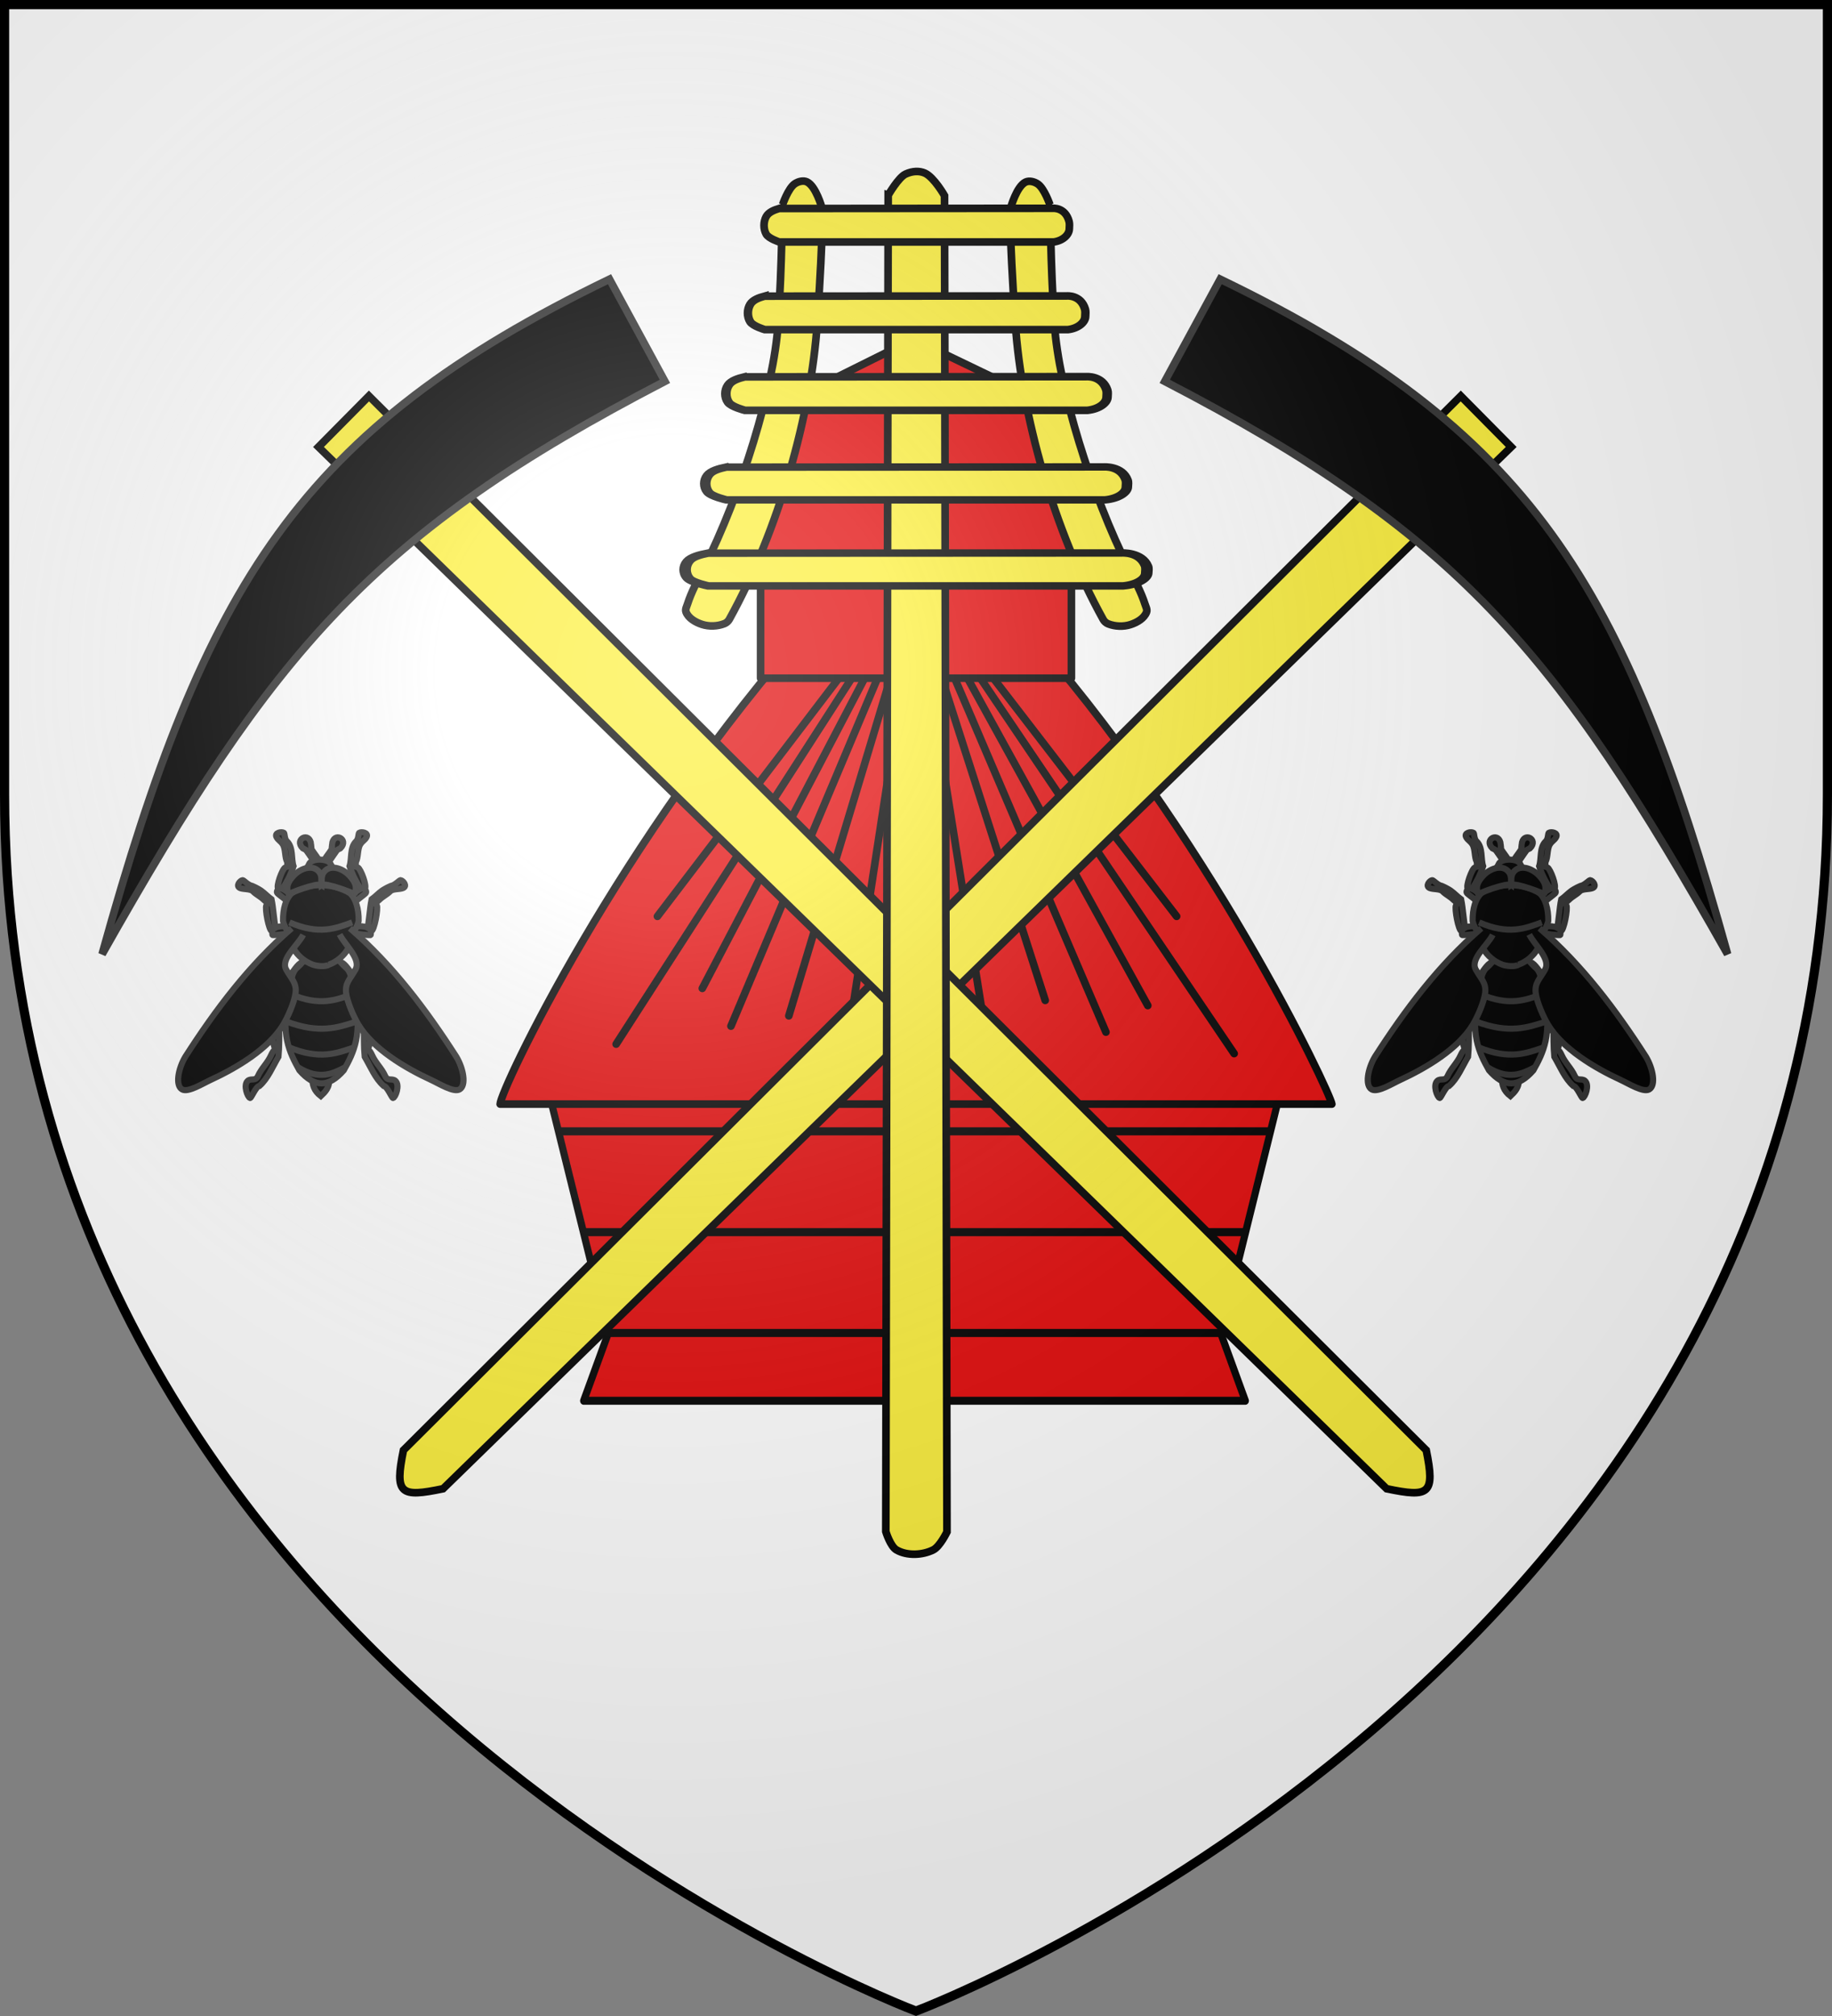 <svg height="660" viewBox="-300 -300 600 660" width="600" xmlns="http://www.w3.org/2000/svg" xmlns:xlink="http://www.w3.org/1999/xlink"><rect x="-300" y="-300" width="600" height="660" fill="#808080" stroke="none"/><defs><radialGradient id="a" cx="-80" cy="-80" gradientUnits="userSpaceOnUse" r="405"><stop offset="0" stop-color="#fff" stop-opacity=".31"/><stop offset=".19" stop-color="#fff" stop-opacity=".25"/><stop offset=".6" stop-color="#6b6b6b" stop-opacity=".125"/><stop offset="1" stop-opacity=".125"/></radialGradient><path id="b" d="m-298.5-298.5h597v258.5c0 286.2-298.5 398.39-298.5 398.39s-298.5-112.19-298.5-398.39z"/></defs><use fill="#fff" height="100%" stroke-width="1" transform="matrix(1 0 0 1 0 .05)" width="100%" xlink:href="#b"/><g fill="#e20909" stroke="#000" stroke-linejoin="round" stroke-width="1.758" transform="matrix(1.006 0 0 1.009 -.036 1.601)"><path d="m954-347.969-86.062 20.156v1.031l14 50.797-6 14.797h160.875l-6-14.797 14-50.797v-.531z" stroke-linecap="square" stroke-width="1.741" transform="matrix(1.339 0 0 1.487 -1281.039 543.972)"/><g stroke-width="2.481"><path d="m-33.81-96.994c-63.362 71.138-101.493 151.918-101.537 156.315h270.765c-.445-3.467-39.927-87.854-101.537-156.315z" fill-rule="evenodd" stroke-linecap="round"/><path d="m-50.556-109.938h101.184v31.078h-101.184z" stroke-linecap="square"/><path d="m-49.969-164.516 49.187-24.364 50.825 24.364.796 54.578h-101.54zm50.038 86.072-.216 104.402m-8.276-104.402-32.939 109.133m24.448-109.133-52.62 100.227m44.129-100.227-58.737 76.85m92.701-76.85 33.551 104.123m-25.06-104.123 58.449 105.793m-49.958-105.793 59.349 76.85m-106.05-76.85-76.421 118.315m84.912-118.315-47.535 112.47m56.026-112.47-16.377 106.626m24.868-106.626 17.912 111.914m-9.421-111.914 49.07 114.418m-40.579-114.418 82.315 121.376" fill-rule="evenodd" stroke-linecap="round"/></g><path d="m881.938-275.984h148.875m-154.775-22h160.439m-166.103-22h172.003" stroke-width="1.758" transform="matrix(1.339 0 0 1.487 -1281.039 543.972)"/></g><g stroke="#313131" stroke-width="1.001" transform="matrix(.999 0 0 .999 -289.859 -1173.822)"><g id="c" stroke-width="2.412"><path d="m618.548 116.678c-.167 2.491.571 4.962 3.269 7.043 1.633-1.549 3.7-3.43 3.269-7.043-.872-.218-2.311 0-3.269 0-.859 0-2.444-.33-3.269 0z" fill-rule="evenodd" stroke-width="2.412" transform="matrix(.83 0 0 .83 -421.092 1131.213)"/><path d="m108.788 24.753c0 5.044.137 4.322 2.449 7.828 1.358 2.059 4.441 5.724 7.46 11.271l-4.051 2.9c-2.333-3.656-5.946-9.173-8.208-12.295-3.567-4.756-1.805-3.677-6.296-5.922-9.516-9.436 7.351-17.904 8.646-3.783zm21.489 0c0 5.044-.137 4.322-2.449 7.828-1.358 2.059-4.441 5.724-7.46 11.271l4.051 2.9c2.333-3.656 5.946-9.173 8.208-12.295 3.567-4.756 1.805-3.677 6.296-5.922 9.516-9.436-7.351-17.904-8.646-3.783z" fill-rule="evenodd" stroke-width="6.307" transform="matrix(.318 0 0 .318 57.263 1143.617)"/><path d="m625.528 31.756c1.599 3.358 3.946 4.297 8.256 6.881 1.975 1.359 3.639 6.757-1.536 10.138-7.581 3.782-13.283 4.347-20.828 0-5.175-3.381-3.51-8.779-1.536-10.138 4.31-2.584 5.892-3.523 7.491-6.881 1.359-1.932 6.8-1.805 8.152 0zm1.154 34.523-4.848-.102-4.848.102" stroke-linecap="round" stroke-linejoin="round" stroke-width="2.412" transform="matrix(.83 0 0 .83 -421.092 1131.213)"/><path d="m609.439 83.244c11.774 5.071 18.182 2.389 24.791 0" stroke-width="2.412" transform="matrix(.83 0 0 .83 -421.092 1131.213)"/><path d="m137.852 146.378c8.423-4.506 17.684 24.905 28.88 23.604 4.908 0 3.009-2.485 3.914 8.294 3.278.161 1.465 45.451-.238 51.6-3.326 12.003-2.581.935 2.358 11.808 3.898 8.58 9.805 13.299 13.534 21.506 2.657 5.85 7.071 1.932 10.533 4.983 4.967 4.377.111 17.106-2.407 17.659-1.183.26-6.196-12.362-9.627-12.362-8.821-7.763-13.472-19.685-19.626-30.128-1.929-19.114.388-52.98-1.133-61.804-5.041 6.108-16.944-29.692-26.188-28.096zm-34.245 0c-8.423-4.506-17.684 24.905-28.88 23.604-4.908 0-3.009-2.485-3.914 8.294-3.278.161-1.465 45.451.238 51.6 3.326 12.003 2.581.935-2.358 11.808-3.898 8.58-9.805 13.299-13.534 21.506-2.657 5.85-7.071 1.932-10.533 4.983-4.967 4.377-.111 17.106 2.407 17.659 1.183.26 6.196-12.362 9.627-12.362 8.821-7.763 13.472-19.685 19.626-30.128 1.929-19.114-.388-52.98 1.133-61.804 5.041 6.108 16.944-29.692 26.188-28.096z" fill-rule="evenodd" stroke-width="6.307" transform="matrix(.318 0 0 .318 56.882 1143.617)"/><g stroke-width="6.307"><path d="m143.595 257.356c10.308-18.466 19.932-37.295 10.548-77.828-1.56-9.049-1.473-23.475-9.041-28.673-1.169-.803-9.733-10.65-10.548-10.65-8.276-4.087-17.363-4.644-27.647 0-.816 0-9.379 9.847-10.548 10.65-7.568 5.198-7.481 19.624-9.041 28.673-9.383 40.533.241 59.362 10.548 77.828 15.712 17.939 30.076 17.892 45.73 0z" fill-rule="evenodd" stroke-width="6.307" transform="matrix(.318 0 0 .318 56.882 1143.617)"/><path d="m88.319 178.592c30.786 13.259 47.54 6.247 64.822 0m-68.845 28.388c34.608 13.16 53.441 6.201 72.869 0m-70.282 26.605c32.151 13.223 49.647 6.23 67.695 0m-57.942 20.75c21.787 13.523 35.958 6.372 48.188 0" stroke-width="6.307" transform="matrix(.318 0 0 .318 56.882 1143.617)"/></g><path d="m138.328 112.135c8.594 2.089 18.043 5.126 29.466 5.73 5.007 0 3.07 1.152 3.993-3.844 3.345-.074 7.617-23.847 5.878-26.697-3.394-5.563-2.634-.433 2.406-5.473 3.977-3.977 7.655-5.2 11.459-9.004 2.711-2.711 9.564-1.86 13.096-3.274 5.068-2.029.113-7.929-2.455-8.185-1.207-.121-6.322 5.73-9.822 5.73-.297 0-7.341 3.65-9.094 4.911-4.555 3.277-6.733 6.046-10.93 9.053-1.968 8.859-2.789 25.087-4.341 29.177-5.143-2.831-20.225-.657-29.656-1.397zm-35.197 0c-8.594 2.089-18.043 5.126-29.466 5.73-5.007 0-3.07 1.152-3.993-3.844-3.345-.074-7.617-23.847-5.878-26.697 3.394-5.563 2.634-.433-2.406-5.473-3.977-3.977-7.655-5.2-11.459-9.004-2.711-2.711-9.564-1.86-13.096-3.274-5.068-2.029-.113-7.929 2.455-8.185 1.207-.121 6.322 5.73 9.822 5.73.297 0 7.341 3.65 9.094 4.911 4.555 3.277 6.733 6.046 10.93 9.053 1.968 8.859 2.789 25.087 4.341 29.177 5.143-2.831 20.225-.657 29.656-1.397z" fill-rule="evenodd" stroke-width="6.307" transform="matrix(.318 0 0 .318 56.882 1143.617)"/><path d="m137.291 93.457c7.86-4.053 14.989-11.95 24.013-18.979 3.783-3.281 5.1-3.167 2.523-7.546 2.478-2.248-3.99-20.69-7.053-22.019-3.894-1.69-2.273 1.398-1.769-5.711 2.424-4.452 1.434-13.171 4.204-17.783 2.297-3.825 4.559-4.199 6.301-7.582 2.499-4.853-5.11-6.063-7.218-4.574-.991.7-.442 6.445-3.087 8.738-6.526 6.592-4.039 17.995-6.555 25.695 2.872 9.139 6.653 16.403 11.035 23.38-9.675 4.645-14.904 16.26-22.514 21.881zm-33.123 0c-7.86-4.053-14.989-11.95-24.013-18.979-3.783-3.281-5.1-3.167-2.523-7.546-2.478-2.248 3.99-20.69 7.053-22.019 3.894-1.69 2.273 1.398 1.769-5.711-2.424-4.452-1.434-13.171-4.204-17.783-2.297-3.825-4.559-4.199-6.301-7.582-2.499-4.853 5.11-6.063 7.218-4.574.991.7.442 6.445 3.087 8.738 6.526 6.592 4.039 17.995 6.555 25.695-2.872 9.139-6.653 16.403-11.035 23.38 9.675 4.645 14.904 16.26 22.514 21.881z" fill-rule="evenodd" stroke-width="6.199" transform="matrix(.329 0 0 .318 55.541 1144.656)"/><path d="m624.952 71.841c6.689-2.363 10.519-9.763 7.653-11.314 2.177-.869 3.663-3.724 4.164-5.94.089-4.827-1.131-8.852-3.389-10.945-6.424-4.11-16.704-4.436-23.092 0-2.257 2.092-3.477 6.118-3.389 10.945.5 2.216 1.987 5.071 4.164 5.94-2.865 1.551.964 8.952 7.653 11.314 1.358.502 4.957.948 6.235 0z" fill-rule="evenodd" stroke-width="2.412" transform="matrix(.83 0 0 .83 -421.092 1131.213)"/><path d="m609.439 55.132c11.774 5.071 18.182 2.389 24.791 0" stroke-width="2.412" transform="matrix(.83 0 0 .83 -421.092 1131.213)"/><g fill-rule="evenodd" stroke-width="6.307"><path d="m86.815 76.15c-3.878-8.211-.031-13.878 4.612-19.055 7.596-8.47 21.388-12.715 27.387-3.045 1.811 2.92 1.702 6.949 1.57 12.261-4.051-2.586-34.119 8.503-33.569 9.839z" stroke-width="6.307" transform="matrix(.318 0 0 .318 56.941 1143.617)"/><path d="m154.276 76.15c3.878-8.211.031-13.878-4.612-19.055-7.596-8.47-21.388-12.715-27.387-3.045-1.811 2.92-1.702 6.949-1.57 12.261 4.051-2.586 34.119 8.503 33.569 9.839z" stroke-width="6.307" transform="matrix(.318 0 0 .318 56.941 1143.617)"/></g><path d="m633.332 57.457c16.86 14.536 30.112 32.15 42.058 50.764 2.792 4.678 4.024 11.323 1.213 12.878-2.346 1.297-8.05-2.304-11.291-3.795-10.329-4.752-22.853-12.277-28.57-21.698-1.995-3.287-4.557-9.235-4.936-12.735-.417-3.853 1.548-5.269 3.721-9.123 2.333-4.138-4.227-9.803-6.266-13.848m-18.925-2.443c-16.86 14.536-30.112 32.15-42.058 50.764-2.792 4.678-4.024 11.323-1.213 12.878 2.346 1.297 8.05-2.304 11.291-3.795 10.329-4.752 22.853-12.277 28.57-21.698 1.995-3.287 4.557-9.235 4.936-12.735.417-3.853-1.548-5.269-3.721-9.123-2.333-4.138 4.673-9.654 6.713-13.699" fill-rule="evenodd" stroke-width="2.412" transform="matrix(.83 0 0 .83 -421.092 1131.213)"/></g><use height="660" stroke-width="2.002" transform="translate(390 0)" width="600" xlink:href="#c"/></g><g stroke-width=".986" transform="matrix(1.014 0 0 1.014 -1192.23 -430.435)"><g id="d" stroke="#313131" stroke-width="1.166"><path d="m798.531 378.675-11.035-.128-.822 226.27c3.596 5.617 4.601 5.87 8.5.261z" fill="#fcef3c" stroke="#000" stroke-width="1.166" transform="matrix(-1.459 -1.509 -1.53 1.481 3096.147 900.648)"/><path d="m837.185 392.6-5.36 16.809c-48.089-15.897-71.484-14.355-123.547-1.001 51.93-27.794 79.103-33.85 128.907-15.808z" fill-rule="evenodd" stroke-width="1.166" transform="matrix(-1.459 -1.509 -1.53 1.481 3096.147 900.648)"/></g><use height="100%" stroke-width=".986" transform="matrix(-1 0 0 1 2350.794 0)" width="100%" xlink:href="#d"/></g><g stroke-width=".996" transform="matrix(1.008 0 0 1.001 -.023 -.109)"><path d="m-9.013-235.766-.772 437.079s1.466 4.85 3.468 6.006c3.439 1.986 8.355 1.762 11.914 0 2.212-1.095 4.489-5.887 4.489-5.887l-.795-437.041s-3.417-6.024-6.375-7.361c-1.734-.784-3.98-.75-6.279.309-2.299 1.06-5.648 6.896-5.648 6.896z" fill="#fcef3c" stroke="#000" stroke-width="2.489"/><path id="e" d="m-39.358-239.488c1.102-.753 2.751-1.194 3.955-.618 2.9 1.387 4.822 8.351 4.822 8.351.067.736.703 4.893-1.486 37.873-1.977 29.8-12.47 67.598-28.562 96.844-.342.622-.934 1.15-1.593 1.413-2.259.901-4.98 1.003-7.292.247-2.092-.684-4.419-2.018-5.191-4.079-.309-.825.229-1.756.494-2.595 1.238-3.921 3.372-7.861 5.067-11.247 12.526-25.021 22.958-59.487 24.345-80.089s1.311-39.239 1.486-39.303c0 0 1.791-5.319 3.955-6.798z" fill="#fcef3c" stroke="#000" stroke-width="2.489"/><use height="100%" transform="matrix(-1 0 0 1 .221 .063)" width="100%" xlink:href="#e"/><path id="f" d="m-44.459-231.397 88.858-.066s4.108-.463 5.365 4.297c.209.791.092 1.629.072 2.447-.043 1.842-2.011 3.853-5.088 4.267h-89.142s-3.44-1.109-4.255-2.548c-.948-1.673-.93-4.085 0-5.768.798-1.443 2.588-2.143 4.189-2.63z" fill="#fcef3c" stroke="#000" stroke-width="2.489"/><use id="g" height="100%" transform="matrix(1.105 0 0 1 -.056 28.665)" width="100%" xlink:href="#f"/><use id="h" height="100%" transform="matrix(1.13 0 0 1 -.074 26.393)" width="100%" xlink:href="#g"/><use id="i" height="100%" transform="matrix(1.106 0 0 .978 -.146 25.646)" width="100%" xlink:href="#h"/><use height="100%" transform="matrix(1.095 0 0 1 -.041 28.141)" width="100%" xlink:href="#i"/></g><use fill="url(#a)" height="100%" stroke-width="1" transform="matrix(1 0 0 1 0 .05)" width="100%" xlink:href="#b"/><use fill="none" height="100%" stroke="#000" stroke-width="3" transform="matrix(1 0 0 1 0 .003)" width="100%" xlink:href="#b"/></svg>